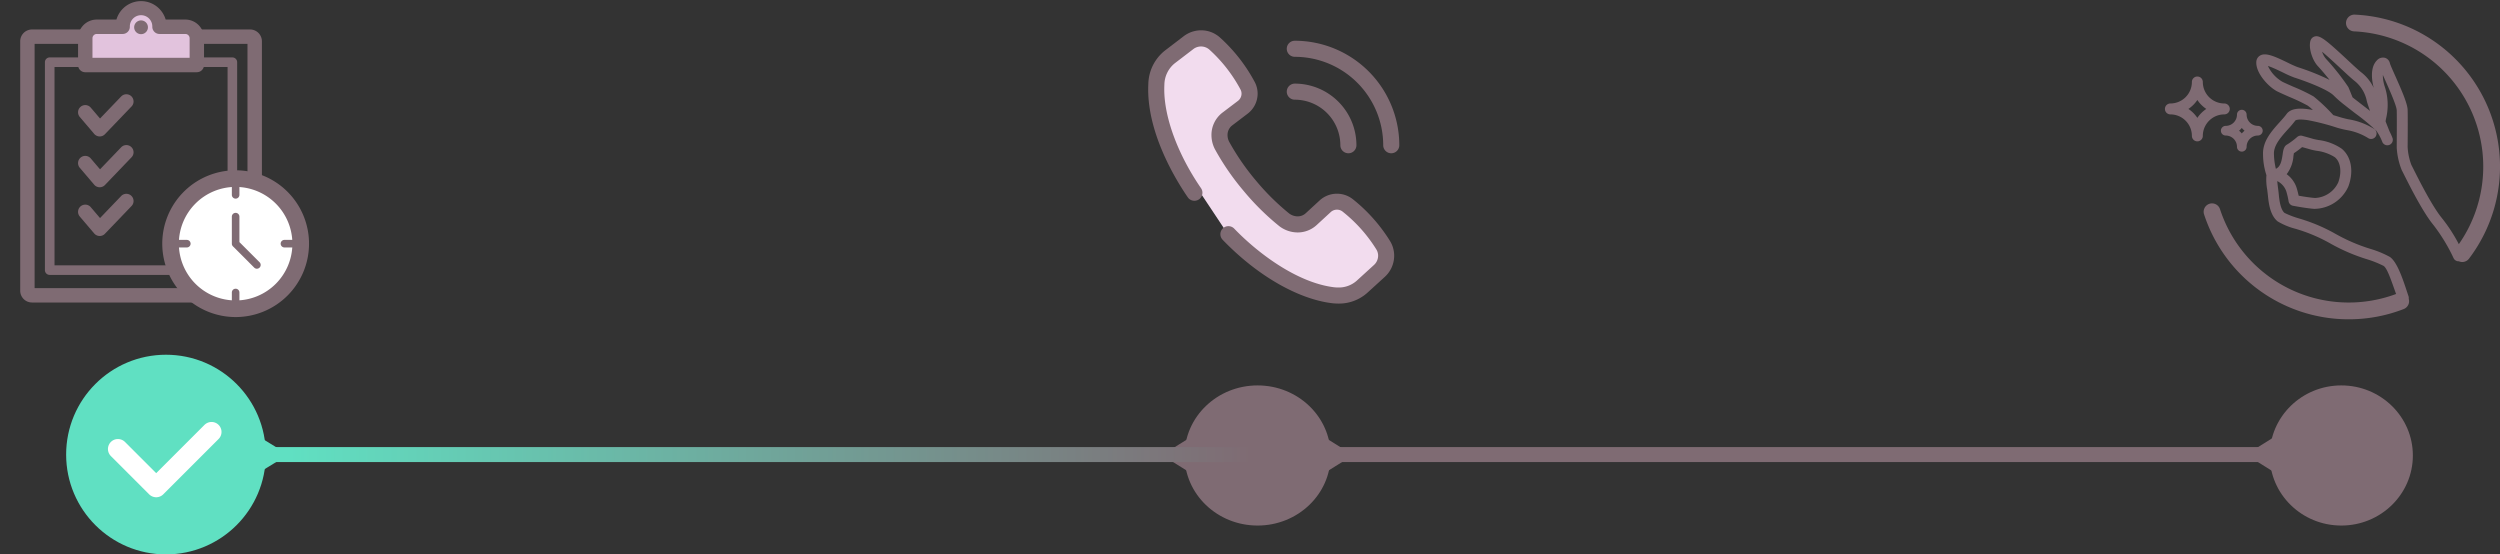 <svg xmlns="http://www.w3.org/2000/svg" xmlns:xlink="http://www.w3.org/1999/xlink" width="500.818" height="111.063" viewBox="0 0 500.818 111.063"><rect x="0" y="0" width="500.818" height="111.063" fill="#333333" stroke="none"/><defs><linearGradient id="a" x1="0.044" y1="1" x2="0.5" y2="1" gradientUnits="objectBoundingBox"><stop offset="0" stop-color="#60e0c2"/><stop offset="1" stop-color="#7f6b73"/></linearGradient><clipPath id="b"><rect width="63.953" height="60.379" fill="none"/></clipPath><clipPath id="c"><rect width="50.304" height="54.746" fill="#7f6b73"/></clipPath><clipPath id="d"><rect width="67.122" height="61.034" fill="#7f6b73"/></clipPath></defs><g transform="translate(-50.07)"><ellipse cx="14.335" cy="14.036" rx="14.335" ry="14.036" transform="translate(504.762 77.209)" fill="#7f6b73"/><path d="M3.445,0,6.889,5.511H0Z" transform="translate(500.006 94.517) rotate(-90)" fill="#7f6b73"/><ellipse cx="14.633" cy="14.036" rx="14.633" ry="14.036" transform="translate(287.367 77.209)" fill="#7f6b73"/><path d="M3.445,0,6.889,5.511H0Z" transform="translate(282.844 94.615) rotate(-90)" fill="#7f6b73"/><path d="M3.445,0,6.889,5.511H0Z" transform="translate(321.145 87.727) rotate(90)" fill="#7f6b73"/><path d="M3.51,0,7.02,5.743H0Z" transform="translate(107.832 87.563) rotate(90)" fill="#60e0c2"/><rect width="417.773" height="3" transform="translate(92.088 89.563)" fill="url(#a)"/><circle cx="20" cy="20" r="20" transform="translate(63.32 71.063)" fill="#60e0c2"/><path d="M449.117,26.152l7.669,7.669,11.086-11.086" transform="translate(-375.424 63.794)" fill="none" stroke="#fff" stroke-linecap="round" stroke-linejoin="round" stroke-width="4"/><g transform="translate(-53 -262.721)"><rect width="68" height="68" transform="translate(103.07 262.721)" fill="none"/><g transform="translate(107.117 262.946)"><g clip-path="url(#b)"><path d="M46.052,95.8H2.366A2.369,2.369,0,0,1,0,93.438V43.473a2.369,2.369,0,0,1,2.366-2.367H46.052a2.369,2.369,0,0,1,2.367,2.367V93.438A2.369,2.369,0,0,1,46.052,95.8M2.886,92.918H45.532V43.992H2.886Z" transform="translate(0 -35.426)" fill="#7f6b73"/><path d="M73.392,125.191H36.8a.962.962,0,0,1-.962-.962V82.584a.962.962,0,0,1,.962-.962h36.59a.962.962,0,0,1,.962.962v41.644a.962.962,0,0,1-.962.962m-35.627-1.924H72.43V83.546H37.764Z" transform="translate(-30.888 -70.344)" fill="#7f6b73"/><path d="M114.378,14.138H109.2a3.694,3.694,0,0,0-7.389,0H96.631a2.3,2.3,0,0,0-2.3,2.3V21.8h22.35V16.44a2.3,2.3,0,0,0-2.3-2.3" transform="translate(-81.295 -9.001)" fill="#e2c3dd"/><path d="M107.678,14.246H85.327A1.443,1.443,0,0,1,83.884,12.8V7.439a3.749,3.749,0,0,1,3.745-3.745h3.942a5.138,5.138,0,0,1,9.862,0h3.942a3.749,3.749,0,0,1,3.745,3.745V12.8a1.443,1.443,0,0,1-1.443,1.443M86.77,11.36h19.464V7.439a.859.859,0,0,0-.858-.858H100.2a1.443,1.443,0,0,1-1.443-1.443,2.251,2.251,0,1,0-4.5,0,1.443,1.443,0,0,1-1.443,1.443H87.629a.859.859,0,0,0-.858.858Z" transform="translate(-72.293)" fill="#7f6b73"/><path d="M167.989,29.342a1.378,1.378,0,1,1-1.378-1.378,1.378,1.378,0,0,1,1.378,1.378" transform="translate(-142.402 -24.1)" fill="#7f6b73"/><path d="M88.219,143.489h-.043a1.444,1.444,0,0,1-1.056-.507l-2.892-3.394a1.443,1.443,0,0,1,2.2-1.872l1.857,2.179,4.232-4.411a1.443,1.443,0,0,1,2.083,2l-5.337,5.563a1.444,1.444,0,0,1-1.041.444" transform="translate(-72.293 -116.381)" fill="#7f6b73"/><path d="M88.219,217.154h-.043a1.444,1.444,0,0,1-1.056-.507l-2.892-3.394a1.443,1.443,0,0,1,2.2-1.872l1.857,2.179,4.232-4.411a1.443,1.443,0,0,1,2.083,2l-5.337,5.563a1.444,1.444,0,0,1-1.041.444" transform="translate(-72.293 -179.867)" fill="#7f6b73"/><path d="M88.219,287.81h-.043a1.444,1.444,0,0,1-1.056-.507l-2.892-3.394a1.443,1.443,0,1,1,2.2-1.872l1.857,2.179,4.232-4.411a1.443,1.443,0,0,1,2.083,2l-5.337,5.563a1.444,1.444,0,0,1-1.041.444" transform="translate(-72.293 -240.76)" fill="#7f6b73"/></g></g><g transform="translate(58.693 255.004)"><path d="M39.849,25.147a14.7,14.7,0,1,1-14.7-14.7,14.7,14.7,0,0,1,14.7,14.7" transform="translate(66.434 31.385)" fill="#7f6b73"/><path d="M61.24,73.118A11.877,11.877,0,1,1,73.117,61.24,11.891,11.891,0,0,1,61.24,73.118" transform="translate(30.34 -4.709)" fill="#fff"/><path d="M54.784,67.164A12.383,12.383,0,1,1,67.166,54.781,12.4,12.4,0,0,1,54.784,67.164m0-23.755A11.372,11.372,0,1,0,66.155,54.781,11.385,11.385,0,0,0,54.784,43.409" transform="translate(36.797 1.751)" fill="#7f6b73"/><path d="M207.569,139.12a.756.756,0,0,1-.536-.222l-4.26-4.26a.758.758,0,0,1-.222-.536v-5.417a.758.758,0,1,1,1.516,0v5.1l4.038,4.038a.758.758,0,0,1-.536,1.294" transform="translate(-111.729 -77.57)" fill="#7f6b73"/><path d="M203.309,45.949a.758.758,0,0,1-.758-.758V43.362a.758.758,0,1,1,1.516,0v1.829a.758.758,0,0,1-.758.758" transform="translate(-111.729 1.561)" fill="#7f6b73"/><path d="M45.192,204.066H43.363a.758.758,0,0,1,0-1.516h1.829a.758.758,0,0,1,0,1.516" transform="translate(36.608 -146.776)" fill="#7f6b73"/><path d="M203.309,340.644a.758.758,0,0,1-.758-.758v-1.829a.758.758,0,1,1,1.516,0v1.829a.758.758,0,0,1-.758.758" transform="translate(-111.729 -271.744)" fill="#7f6b73"/><path d="M339.885,204.066h-1.829a.758.758,0,1,1,0-1.516h1.829a.758.758,0,1,1,0,1.516" transform="translate(-236.696 -146.776)" fill="#7f6b73"/><rect width="30" height="30" transform="translate(76.307 41.996)" fill="none"/></g></g><g transform="translate(280.084 6.072)"><g clip-path="url(#c)"><path d="M47.658,45.178,39.436,34.151H36.822l-6.791,5L20.4,31.271,14.527,19.749l5.869-6.3L11.93,1.62l-9.7,5.517L3.295,21.771,16.887,42.227l14.441,9.784,8.93,1.258Z" fill="#f2dcee"/><path d="M40.89,33.75a5.15,5.15,0,0,0-6.486.275l-2.845,2.619a2.366,2.366,0,0,1-1.626.628,2.866,2.866,0,0,1-1.719-.6,47.94,47.94,0,0,1-6.541-6.462l-.258-.309a47.9,47.9,0,0,1-5.194-7.576A2.931,2.931,0,0,1,15.895,21a2.4,2.4,0,0,1,.949-1.959L19.924,16.7a5.06,5.06,0,0,0,2-4.013,4.987,4.987,0,0,0-.577-2.322,32.707,32.707,0,0,0-6.944-8.9A5.625,5.625,0,0,0,10.6,0,5.765,5.765,0,0,0,7.117,1.18L3.345,4.064A8.772,8.772,0,0,0,.029,10.723C.011,11.094,0,11.469,0,11.845,0,20.95,5.554,30,7.941,33.467a1.61,1.61,0,0,0,2.652-1.826c-4.616-6.706-7.372-14.106-7.373-19.8,0-.321.008-.64.025-.953A5.606,5.606,0,0,1,5.3,6.622L9.073,3.738a2.537,2.537,0,0,1,3.158.107A29.521,29.521,0,0,1,18.5,11.872a1.735,1.735,0,0,1,.2.819,1.825,1.825,0,0,1-.721,1.447L14.9,16.473A5.621,5.621,0,0,0,12.674,21a6.148,6.148,0,0,0,.681,2.795,50.359,50.359,0,0,0,5.6,8.181l.242.289a50.3,50.3,0,0,0,7.069,6.969,6.1,6.1,0,0,0,3.671,1.26,5.6,5.6,0,0,0,3.806-1.479l2.845-2.619a1.84,1.84,0,0,1,2.322-.107,29.516,29.516,0,0,1,6.787,7.59,2.39,2.39,0,0,1,.365,1.275A2.518,2.518,0,0,1,45.241,47l-3.509,3.2a5.4,5.4,0,0,1-3.68,1.321,7.192,7.192,0,0,1-.886-.056c-7.241-.905-15.044-6.657-19.933-11.738a1.61,1.61,0,1,0-2.321,2.233c6.828,7.1,15,11.843,21.854,12.7a10.462,10.462,0,0,0,1.285.081A8.5,8.5,0,0,0,43.9,52.584l3.51-3.2a5.742,5.742,0,0,0,1.867-4.229,5.615,5.615,0,0,0-.858-2.988A32.731,32.731,0,0,0,40.89,33.75" fill="#7f6b73"/><path d="M116.856,44.326a1.61,1.61,0,1,0,0,3.22,9.135,9.135,0,0,1,9.125,9.125,1.61,1.61,0,0,0,3.22,0,12.359,12.359,0,0,0-12.345-12.345" transform="translate(-87.485 -33.648)" fill="#7f6b73"/><path d="M116.856,8.676a1.61,1.61,0,1,0,0,3.22,17.732,17.732,0,0,1,17.712,17.712,1.61,1.61,0,1,0,3.22,0A20.956,20.956,0,0,0,116.856,8.676" transform="translate(-87.485 -6.586)" fill="#7f6b73"/></g></g><g transform="translate(483.766 2.929)"><g clip-path="url(#d)"><path d="M11.895,88.827a1.094,1.094,0,1,0,0-2.188,4.311,4.311,0,0,1-4.307-4.307,1.094,1.094,0,0,0-2.188,0,4.311,4.311,0,0,1-4.307,4.307,1.094,1.094,0,1,0,0,2.188A4.311,4.311,0,0,1,5.4,93.134a1.094,1.094,0,0,0,2.188,0,4.311,4.311,0,0,1,4.307-4.307M8.288,87.733a6.479,6.479,0,0,0-1.794,1.794A6.479,6.479,0,0,0,4.7,87.733a6.476,6.476,0,0,0,1.794-1.794,6.478,6.478,0,0,0,1.794,1.794" transform="translate(0 -68.84)" fill="#7f6b73"/><path d="M73.451,129.14a.966.966,0,0,0,.965.965,2.26,2.26,0,0,1,2.257,2.257.965.965,0,1,0,1.93,0A2.259,2.259,0,0,1,80.86,130.1a.965.965,0,1,0,0-1.93,2.259,2.259,0,0,1-2.257-2.257.965.965,0,1,0-1.93,0,2.26,2.26,0,0,1-2.257,2.257.966.966,0,0,0-.965.965m3.635,0a4.247,4.247,0,0,0,.551-.551,4.239,4.239,0,0,0,.551.551,4.228,4.228,0,0,0-.551.551,4.235,4.235,0,0,0-.551-.551" transform="translate(-62.241 -105.882)" fill="#7f6b73"/><path d="M81.1,0a1.679,1.679,0,0,0-.147,3.354,27.117,27.117,0,0,1,21.03,42.628,32.385,32.385,0,0,0-3.389-5.222c-1.945-2.367-4.519-7.483-5.619-9.669-.212-.422-.38-.756-.49-.964a11.878,11.878,0,0,1-.757-3.612c.006-.694.049-5.722,0-7.421-.037-1.251-1.11-3.747-2.509-6.881-.417-.933-.987-2.21-1.041-2.457a1.429,1.429,0,0,0-.985-1.1,1.616,1.616,0,0,0-1.612.5c-1.507,1.513-.956,4.353-.639,5.53a8.691,8.691,0,0,0-2.6-3.2c-.561-.458-1.519-1.348-2.533-2.291C75.415,5.1,74.186,4.1,73.138,4.37a1.229,1.229,0,0,0-.863.816c-.446,1.374.292,3.9,1.518,5.192.54.57,1.471,1.67,2.3,2.7a46.9,46.9,0,0,0-6.384-2.554,21.148,21.148,0,0,1-1.969-.883C65.012,8.322,63.28,7.546,62.166,8.2a1.534,1.534,0,0,0-.752,1.255c-.144,2.258,2.481,5.087,4.28,5.968.623.3,1.464.674,2.353,1.065A36.676,36.676,0,0,1,71.7,18.225a9.331,9.331,0,0,1,1.045.881c-2.473-.47-4.39-.408-5.277.817-.348.481-.828,1.014-1.338,1.578-1.623,1.8-3.462,3.84-3.37,6.475a13.67,13.67,0,0,0,.68,4.193,10.781,10.781,0,0,0,.154,2.865c.054.422.105.82.139,1.176.182,1.942.557,4.079,1.959,5.214a13.624,13.624,0,0,0,3.591,1.486,32.765,32.765,0,0,1,6.858,2.878,37.033,37.033,0,0,0,7.392,3.2,20.927,20.927,0,0,1,3.383,1.351c.655.447,1.328,2.339,2.179,4.735.1.287.208.586.318.893A27.139,27.139,0,0,1,54.149,39a1.679,1.679,0,1,0-3.191,1.044,30.461,30.461,0,0,0,28.628,20.99l.348,0a30.3,30.3,0,0,0,11.01-2.054,1.678,1.678,0,0,0,1-2.058,1.1,1.1,0,0,0-.05-.541c-.089-.249-.2-.589-.33-.983-.971-2.96-2.034-5.928-3.409-6.865a19.83,19.83,0,0,0-3.9-1.61,35.494,35.494,0,0,1-6.931-2.977,34.321,34.321,0,0,0-7.346-3.111,18.161,18.161,0,0,1-2.907-1.11c-.875-.708-1.08-2.895-1.157-3.718-.037-.4-.094-.835-.148-1.259-.042-.324-.116-.9-.158-1.4a3.577,3.577,0,0,1,1.8,2.026,15.79,15.79,0,0,1,.468,1.985,1.093,1.093,0,0,0,.874.929c.1.02,2.512.49,4.246.623a7.552,7.552,0,0,0,6.88-4.543c1.1-3.021.553-5.976-1.388-7.528a10.512,10.512,0,0,0-4.646-1.723c-.4-.075-.738-.14-.959-.2-.981-.285-2.056-.579-2.268-.637a1.094,1.094,0,0,0-1,.224,15.994,15.994,0,0,1-1.96,1.476c-.729.364-.842,1.146-.973,2.05-.19,1.308-.428,2.429-1.351,2.857a13.775,13.775,0,0,1-.386-2.985c-.061-1.751,1.463-3.442,2.809-4.934a22.129,22.129,0,0,0,1.481-1.756s.409-.414,2.682-.035a45.353,45.353,0,0,1,5.122,1.3,18.43,18.43,0,0,0,2.549.661,11.63,11.63,0,0,1,4.2,1.578,1.094,1.094,0,1,0,1.245-1.8,13.68,13.68,0,0,0-5.212-1.954,22.042,22.042,0,0,1-2.167-.585l-.811-.239A35.016,35.016,0,0,0,72.9,16.4a35,35,0,0,0-3.979-1.916c-.869-.382-1.69-.742-2.267-1.025a7.2,7.2,0,0,1-2.913-3.171c.132.041.288.094.472.164.785.3,1.738.756,2.58,1.163a21.023,21.023,0,0,0,2.247.994c3.223,1.042,6.92,2.57,7.914,3.635a22.222,22.222,0,0,0,2.124,1.847l.014.011c.658.525,1.4,1.094,2.151,1.678a40.682,40.682,0,0,1,4.238,3.516,10.055,10.055,0,0,1,1.158,2.168,1.094,1.094,0,0,0,2.066-.719,10.89,10.89,0,0,0-.6-1.344c-.077-.19-.4-.995-.79-2.005a6.353,6.353,0,0,1,.116-.684,11.726,11.726,0,0,0-.317-6.383,7.261,7.261,0,0,1-.351-2.248c.134.305.287.648.459,1.032.8,1.795,2.293,5.135,2.32,6.053.048,1.632,0,6.786,0,7.368v.013c0,.029,0,.059,0,.087a14.2,14.2,0,0,0,1.006,4.519c.1.2.266.519.472.93C92.248,34.518,94.8,39.6,96.9,42.151a35.04,35.04,0,0,1,4.025,6.62l.009.018a1.1,1.1,0,0,0,.989.627c.026,0,.052,0,.078,0a1.677,1.677,0,0,0,2.011-.519A30.474,30.474,0,0,0,81.1,0m-.407,16.57c-.2-.5-.625-1.545-.839-2.051a46.687,46.687,0,0,0-4.471-5.648,4.157,4.157,0,0,1-.793-1.439c1.165.971,2.745,2.44,3.729,3.355,1.086,1.01,2.025,1.882,2.64,2.384a6.825,6.825,0,0,1,2.6,4.2c.137.494.367,1.177.633,1.921-.506-.4-1.048-.816-1.609-1.25-.625-.483-1.281-.99-1.887-1.469M73.165,36.731c-1.053-.081-2.442-.309-3.267-.455-.083-.384-.207-.892-.388-1.512a5.432,5.432,0,0,0-2.018-2.795,6.737,6.737,0,0,0,1.359-3.628c.021-.147.059-.408.092-.579A17.445,17.445,0,0,0,70.59,26.54c.448.124,1.086.3,1.684.476.321.093.71.167,1.161.253a8.883,8.883,0,0,1,3.688,1.282c1.177.942,1.458,2.981.7,5.073a5.391,5.391,0,0,1-4.656,3.108" transform="translate(-43.109 0)" fill="#7f6b73"/></g></g></g></svg>